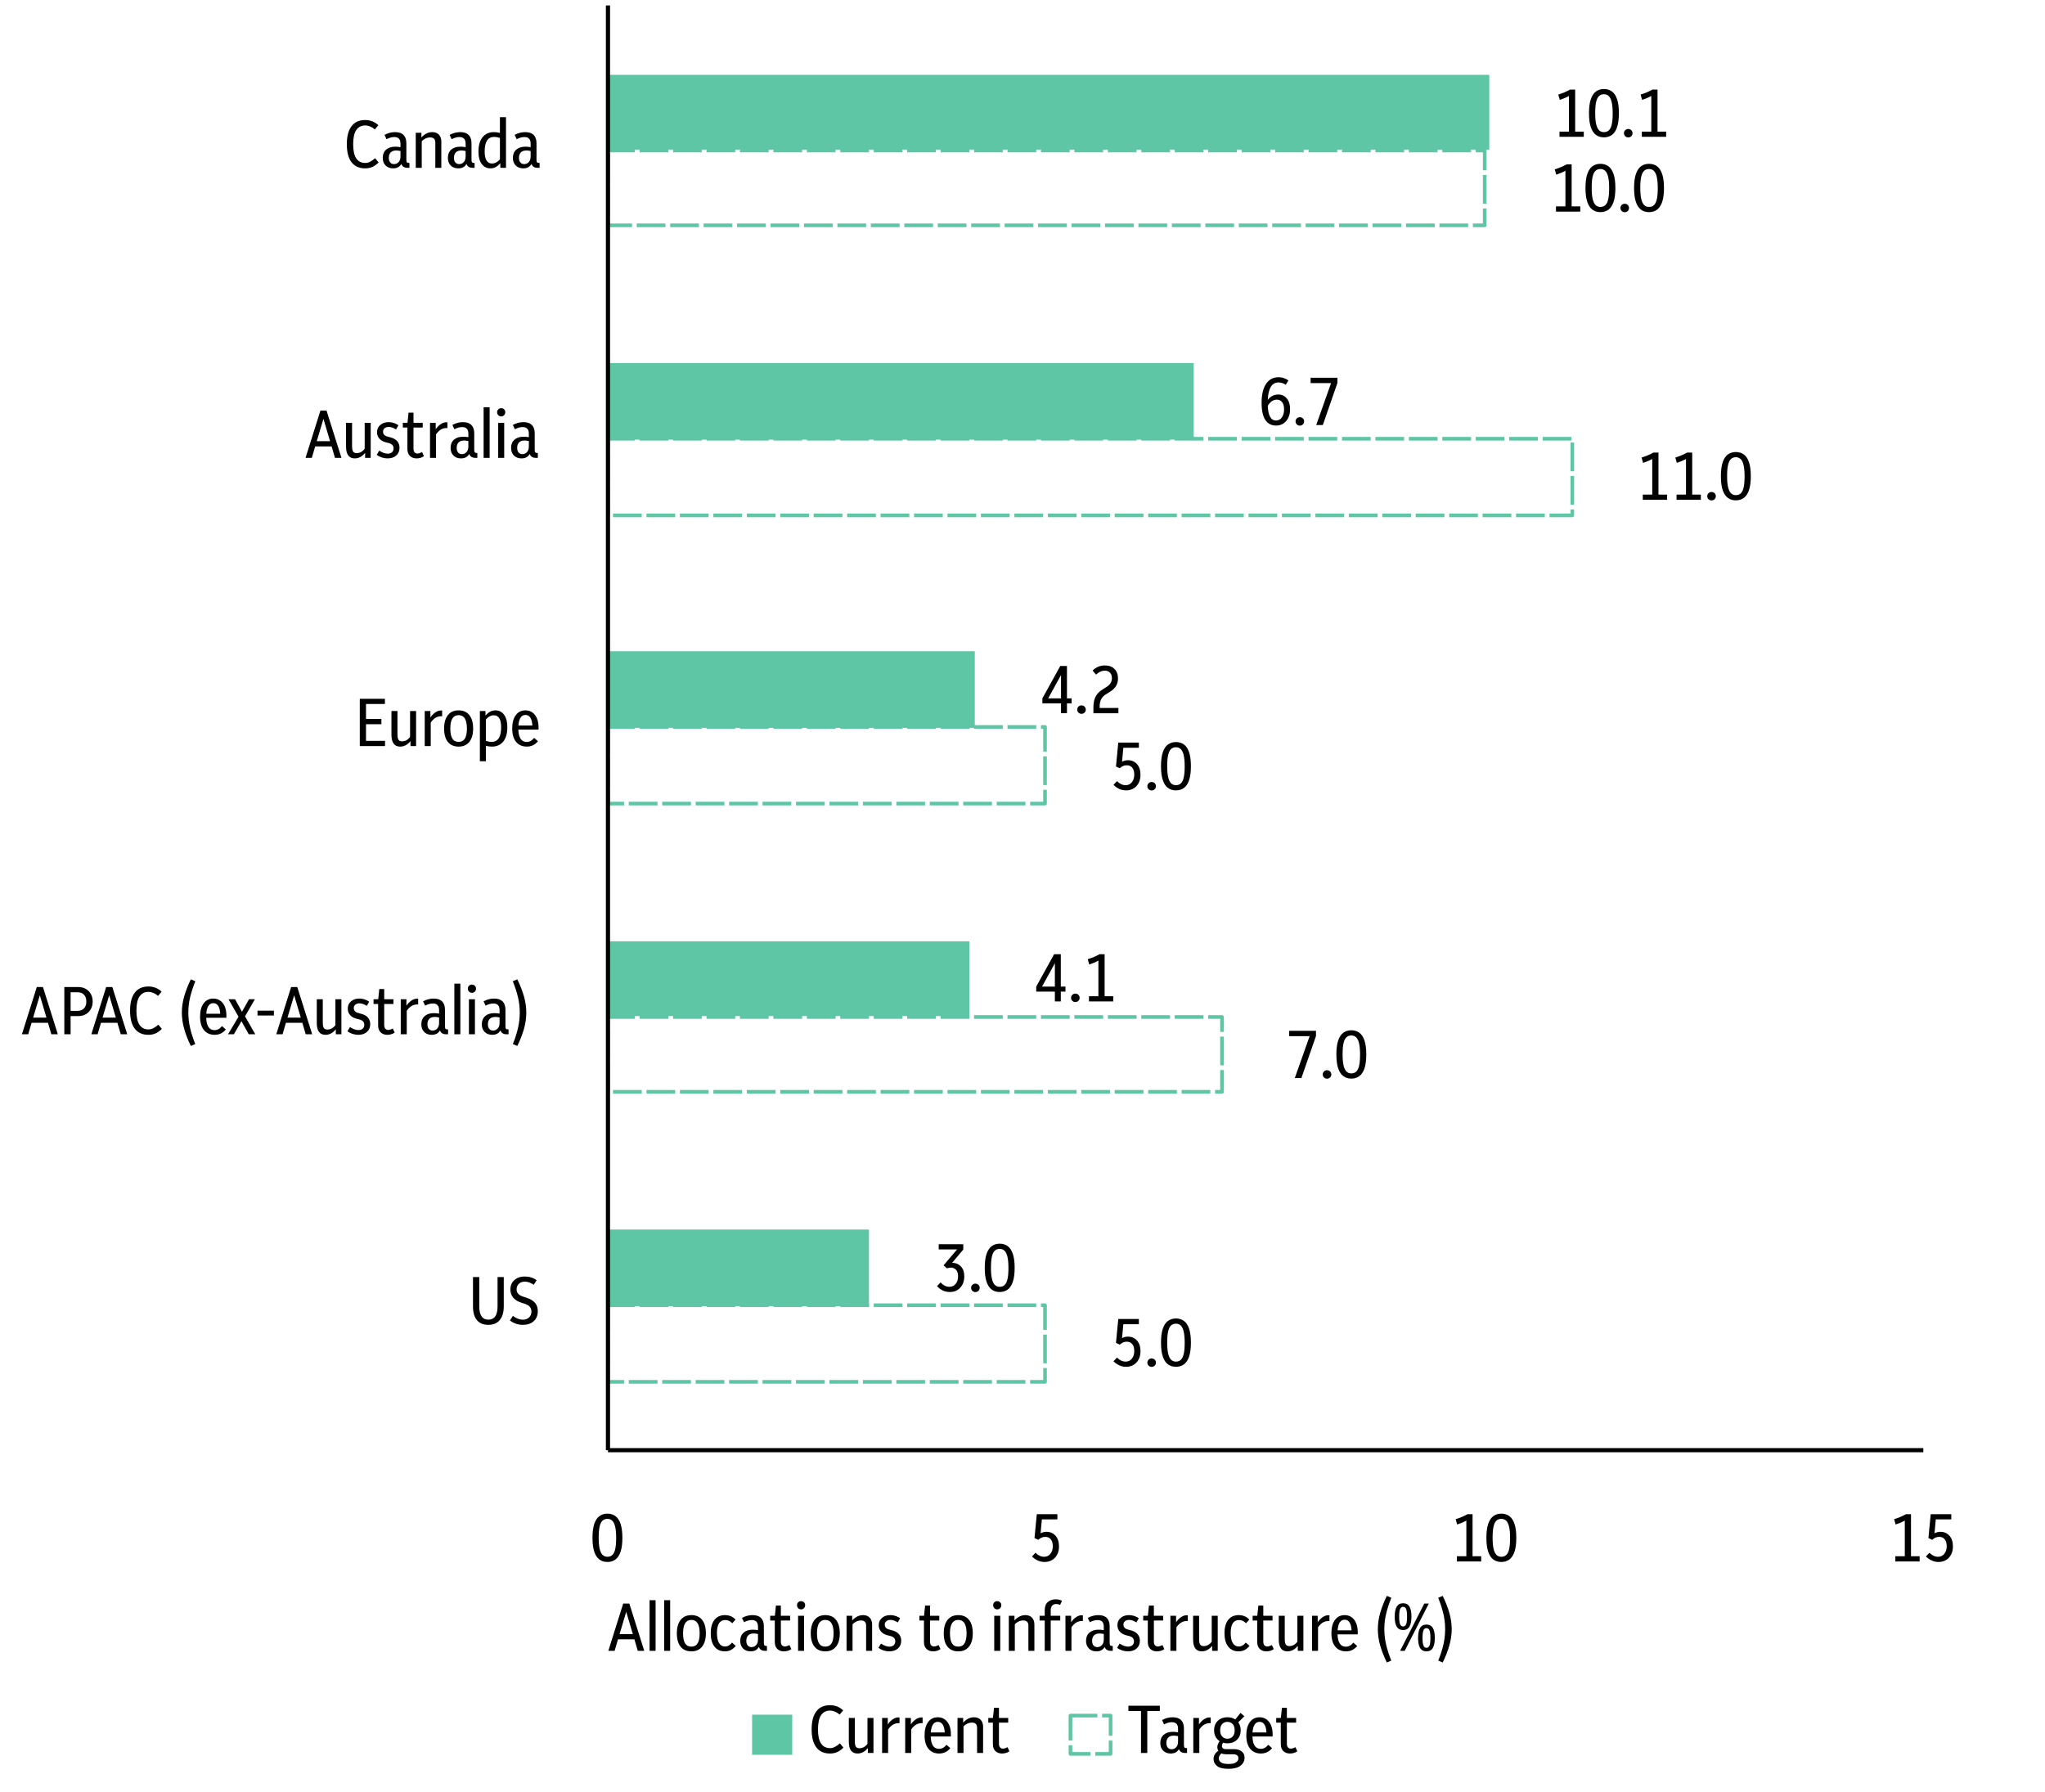 <?xml version="1.0" encoding="UTF-8"?>
<svg id="Layer_1" xmlns="http://www.w3.org/2000/svg" viewBox="0 0 1120.945 982.174">
  <defs>
    <style>
      .cls-1 {
        fill: #5ec6a5;
      }

      .cls-2 {
        isolation: isolate;
      }

      .cls-3 {
        stroke: #000;
        stroke-width: 2.292px;
      }

      .cls-3, .cls-4 {
        fill: none;
        stroke-linejoin: round;
      }

      .cls-4 {
        stroke: #5ec6a5;
        stroke-dasharray: 13.75 4.583;
        stroke-linecap: square;
        stroke-width: 2px;
      }
    </style>
  </defs>
  <rect class="cls-4" x="333.253" y="715.54" width="239.57" height="42"/>
  <rect class="cls-4" x="333.254" y="557.53" width="336.58" height="41.01"/>
  <rect class="cls-4" x="333.254" y="398.529" width="239.57" height="42.002"/>
  <rect class="cls-4" x="333.254" y="240.524" width="528.58" height="42.001"/>
  <rect class="cls-4" x="333.254" y="82.519" width="480.58" height="41.001"/>
  <path class="cls-1" d="M476.324,716.04h-143.07v-42h143.07v42ZM531.324,557.03h-198.07v-41h198.07v41ZM534.324,399.029h-201.07v-42.001h201.07v42.001ZM654.334,241.024h-321.08v-42.002h321.08v42.002ZM816.334,82.019h-483.08v-41.002h483.08v41.002Z"/>
  <path class="cls-3" d="M333.253,795h721"/>
  <path class="cls-3" d="M333.253,795V3"/>
  <g class="cls-2">
    <path d="M617.224,749.296c-1.332,0-2.59-.277-3.774-.832-1.184-.556-2.22-1.289-3.107-2.202l1.924-2.035c1.455,1.48,3.046,2.221,4.773,2.221,1.381,0,2.509-.543,3.385-1.628.876-1.086,1.313-2.467,1.313-4.145,0-1.603-.357-2.861-1.072-3.773-.716-.913-1.728-1.369-3.034-1.369-1.456,0-2.727.543-3.812,1.628l-2.108-.962,1.258-13.099h11.285v2.85h-8.511l-.702,7.622c1.011-.543,2.084-.814,3.219-.814,2.047,0,3.706.716,4.977,2.146,1.27,1.431,1.905,3.38,1.905,5.846,0,1.702-.333,3.194-.999,4.477-.666,1.283-1.591,2.282-2.775,2.997-1.184.716-2.565,1.073-4.144,1.073Z"/>
    <path d="M631.247,749.333c-.643,0-1.19-.222-1.646-.666-.457-.444-.685-.999-.685-1.665,0-.641.228-1.184.685-1.628.456-.444,1.004-.666,1.646-.666.666,0,1.227.222,1.683.666.457.444.685.987.685,1.628,0,.666-.228,1.221-.685,1.665-.456.444-1.017.666-1.683.666Z"/>
    <path d="M644.566,749.296c-1.678,0-3.126-.444-4.348-1.332-1.221-.888-2.164-2.306-2.83-4.255-.666-1.948-.999-4.501-.999-7.659s.333-5.71.999-7.659c.666-1.948,1.609-3.366,2.83-4.255,1.222-.888,2.67-1.332,4.348-1.332,1.702,0,3.164.444,4.385,1.332,1.221.889,2.164,2.307,2.83,4.255.666,1.949.999,4.502.999,7.659s-.333,5.711-.999,7.659c-.666,1.949-1.609,3.367-2.83,4.255s-2.683,1.332-4.385,1.332ZM644.566,746.447c1.085,0,1.985-.327,2.701-.98.715-.653,1.245-1.733,1.591-3.238.346-1.504.519-3.539.519-6.104,0-2.59-.186-4.649-.556-6.179s-.906-2.627-1.609-3.293-1.585-.999-2.646-.999-1.949.327-2.664.98c-.716.653-1.246,1.733-1.591,3.237-.346,1.505-.518,3.54-.518,6.104,0,2.591.185,4.65.555,6.18s.906,2.627,1.609,3.293,1.572.999,2.608.999Z"/>
  </g>
  <g class="cls-2">
    <path d="M709.727,591l8.141-22.977h-11.211v-2.924h14.688v2.85l-7.992,23.051h-3.626Z"/>
    <path d="M727.377,591.333c-.642,0-1.19-.222-1.646-.666-.457-.444-.685-.999-.685-1.665,0-.641.228-1.184.685-1.628.456-.444,1.005-.666,1.646-.666.666,0,1.227.222,1.684.666.456.444.685.987.685,1.628,0,.666-.229,1.221-.685,1.665-.457.444-1.018.666-1.684.666Z"/>
    <path d="M740.696,591.296c-1.678,0-3.126-.444-4.348-1.332-1.221-.888-2.164-2.306-2.83-4.255-.666-1.948-.999-4.501-.999-7.659s.333-5.71.999-7.659c.666-1.948,1.609-3.366,2.83-4.255,1.222-.888,2.67-1.332,4.348-1.332,1.702,0,3.164.444,4.385,1.332,1.221.889,2.164,2.307,2.83,4.255.666,1.949.999,4.502.999,7.659s-.333,5.711-.999,7.659c-.666,1.949-1.609,3.367-2.83,4.255s-2.683,1.332-4.385,1.332ZM740.696,588.447c1.085,0,1.985-.327,2.701-.98.715-.653,1.245-1.733,1.591-3.238.346-1.504.519-3.539.519-6.104,0-2.59-.186-4.649-.556-6.179s-.906-2.627-1.609-3.293-1.585-.999-2.646-.999-1.949.327-2.664.98c-.716.653-1.246,1.733-1.591,3.237-.346,1.505-.518,3.54-.518,6.104,0,2.591.185,4.65.555,6.18s.906,2.627,1.609,3.293,1.572.999,2.608.999Z"/>
  </g>
  <g class="cls-2">
    <path d="M617.224,433.296c-1.332,0-2.59-.277-3.774-.832-1.184-.556-2.22-1.289-3.107-2.202l1.924-2.035c1.455,1.48,3.046,2.221,4.773,2.221,1.381,0,2.509-.543,3.385-1.628.876-1.086,1.313-2.467,1.313-4.145,0-1.603-.357-2.861-1.072-3.773-.716-.913-1.728-1.369-3.034-1.369-1.456,0-2.727.543-3.812,1.628l-2.108-.962,1.258-13.099h11.285v2.85h-8.511l-.702,7.622c1.011-.543,2.084-.814,3.219-.814,2.047,0,3.706.716,4.977,2.146,1.27,1.431,1.905,3.38,1.905,5.846,0,1.702-.333,3.194-.999,4.477-.666,1.283-1.591,2.282-2.775,2.997-1.184.716-2.565,1.073-4.144,1.073Z"/>
    <path d="M631.247,433.333c-.643,0-1.19-.222-1.646-.666-.457-.444-.685-.999-.685-1.665,0-.641.228-1.184.685-1.628.456-.444,1.004-.666,1.646-.666.666,0,1.227.222,1.683.666.457.444.685.987.685,1.628,0,.666-.228,1.221-.685,1.665-.456.444-1.017.666-1.683.666Z"/>
    <path d="M644.566,433.296c-1.678,0-3.126-.444-4.348-1.332-1.221-.888-2.164-2.306-2.83-4.255-.666-1.948-.999-4.501-.999-7.659s.333-5.71.999-7.659c.666-1.948,1.609-3.366,2.83-4.255,1.222-.888,2.67-1.332,4.348-1.332,1.702,0,3.164.444,4.385,1.332,1.221.889,2.164,2.307,2.83,4.255.666,1.949.999,4.502.999,7.659s-.333,5.711-.999,7.659c-.666,1.949-1.609,3.367-2.83,4.255s-2.683,1.332-4.385,1.332ZM644.566,430.447c1.085,0,1.985-.327,2.701-.98.715-.653,1.245-1.733,1.591-3.238.346-1.504.519-3.539.519-6.104,0-2.59-.186-4.649-.556-6.179s-.906-2.627-1.609-3.293-1.585-.999-2.646-.999-1.949.327-2.664.98c-.716.653-1.246,1.733-1.591,3.237-.346,1.505-.518,3.54-.518,6.104,0,2.591.185,4.65.555,6.18s.906,2.627,1.609,3.293,1.572.999,2.608.999Z"/>
  </g>
  <g class="cls-2">
    <path d="M900.481,274v-2.849h5.18v-19.536c-.813.443-1.622.832-2.423,1.165-.802.333-1.672.66-2.608.98l-.814-2.923c1.208-.37,2.35-.782,3.423-1.239,1.072-.456,2.09-.956,3.052-1.499h2.775v23.052h4.736v2.849h-13.32Z"/>
    <path d="M918.981,274v-2.849h5.18v-19.536c-.813.443-1.622.832-2.423,1.165-.802.333-1.672.66-2.608.98l-.814-2.923c1.208-.37,2.35-.782,3.423-1.239,1.072-.456,2.09-.956,3.052-1.499h2.775v23.052h4.735v2.849h-13.319Z"/>
    <path d="M938.147,274.333c-.642,0-1.19-.222-1.646-.666-.457-.444-.685-.999-.685-1.665,0-.641.228-1.184.685-1.628.456-.444,1.005-.666,1.646-.666.666,0,1.227.222,1.684.666.456.444.685.987.685,1.628,0,.666-.229,1.221-.685,1.665-.457.444-1.018.666-1.684.666Z"/>
    <path d="M951.467,274.296c-1.678,0-3.126-.444-4.348-1.332-1.221-.888-2.164-2.306-2.83-4.255-.666-1.948-.999-4.501-.999-7.659s.333-5.71.999-7.659c.666-1.948,1.609-3.366,2.83-4.255,1.222-.888,2.67-1.332,4.348-1.332,1.702,0,3.164.444,4.385,1.332,1.221.889,2.164,2.307,2.83,4.255.666,1.949.999,4.502.999,7.659s-.333,5.711-.999,7.659c-.666,1.949-1.609,3.367-2.83,4.255s-2.683,1.332-4.385,1.332ZM951.467,271.447c1.085,0,1.985-.327,2.701-.98.715-.653,1.245-1.733,1.591-3.238.346-1.504.519-3.539.519-6.104,0-2.59-.186-4.649-.556-6.179s-.906-2.627-1.609-3.293-1.585-.999-2.646-.999-1.949.327-2.664.98c-.716.653-1.246,1.733-1.591,3.237-.346,1.505-.518,3.54-.518,6.104,0,2.591.185,4.65.555,6.18s.906,2.627,1.609,3.293,1.572.999,2.608.999Z"/>
  </g>
  <g class="cls-2">
    <path d="M852.892,116v-2.849h5.18v-19.536c-.813.443-1.622.832-2.423,1.165-.802.333-1.672.66-2.608.98l-.814-2.923c1.208-.37,2.35-.782,3.423-1.239,1.072-.456,2.09-.956,3.052-1.499h2.775v23.052h4.736v2.849h-13.32Z"/>
    <path d="M877.237,116.296c-1.678,0-3.126-.444-4.347-1.332-1.222-.888-2.165-2.306-2.831-4.255-.666-1.948-.999-4.501-.999-7.659s.333-5.71.999-7.659c.666-1.948,1.609-3.366,2.831-4.255,1.221-.888,2.669-1.332,4.347-1.332,1.702,0,3.164.444,4.385,1.332,1.221.889,2.164,2.307,2.83,4.255.666,1.949.999,4.502.999,7.659s-.333,5.711-.999,7.659c-.666,1.949-1.609,3.367-2.83,4.255s-2.683,1.332-4.385,1.332ZM877.237,113.447c1.086,0,1.985-.327,2.701-.98.715-.653,1.245-1.733,1.591-3.238.346-1.504.519-3.539.519-6.104,0-2.59-.186-4.649-.556-6.179s-.906-2.627-1.609-3.293-1.585-.999-2.646-.999-1.948.327-2.664.98c-.715.653-1.245,1.733-1.591,3.237-.346,1.505-.518,3.54-.518,6.104,0,2.591.185,4.65.555,6.18s.906,2.627,1.609,3.293,1.572.999,2.608.999Z"/>
    <path d="M890.558,116.333c-.642,0-1.19-.222-1.646-.666-.457-.444-.685-.999-.685-1.665,0-.641.228-1.184.685-1.628.456-.444,1.005-.666,1.646-.666.666,0,1.227.222,1.684.666.456.444.685.987.685,1.628,0,.666-.229,1.221-.685,1.665-.457.444-1.018.666-1.684.666Z"/>
    <path d="M903.877,116.296c-1.678,0-3.126-.444-4.348-1.332-1.221-.888-2.164-2.306-2.83-4.255-.666-1.948-.999-4.501-.999-7.659s.333-5.71.999-7.659c.666-1.948,1.609-3.366,2.83-4.255,1.222-.888,2.67-1.332,4.348-1.332,1.702,0,3.164.444,4.385,1.332,1.221.889,2.164,2.307,2.83,4.255.666,1.949.999,4.502.999,7.659s-.333,5.711-.999,7.659c-.666,1.949-1.609,3.367-2.83,4.255s-2.683,1.332-4.385,1.332ZM903.877,113.447c1.085,0,1.985-.327,2.701-.98.715-.653,1.245-1.733,1.591-3.238.346-1.504.519-3.539.519-6.104,0-2.59-.186-4.649-.556-6.179s-.906-2.627-1.609-3.293-1.585-.999-2.646-.999-1.949.327-2.664.98c-.716.653-1.246,1.733-1.591,3.237-.346,1.505-.518,3.54-.518,6.104,0,2.591.185,4.65.555,6.18s.906,2.627,1.609,3.293,1.572.999,2.608.999Z"/>
  </g>
  <g class="cls-2">
    <path d="M520.725,708.296c-2.837,0-5.205-1.073-7.104-3.219l1.924-2.035c1.504,1.604,3.132,2.405,4.884,2.405,1.431,0,2.577-.543,3.441-1.628.862-1.086,1.295-2.442,1.295-4.07,0-1.604-.383-2.812-1.147-3.626-.765-.814-1.727-1.221-2.886-1.221-.321,0-.647.037-.98.11-.333.074-.697.173-1.092.296l-1.85-1.628,7.399-8.731h-10.063v-2.85h13.468v2.924l-6.104,7.252c1.998.05,3.607.728,4.828,2.034,1.221,1.309,1.831,3.108,1.831,5.402,0,1.653-.327,3.127-.98,4.422s-1.566,2.312-2.737,3.052c-1.172.74-2.548,1.11-4.126,1.11Z"/>
    <path d="M534.637,708.333c-.642,0-1.19-.222-1.646-.666-.457-.444-.685-.999-.685-1.665,0-.641.228-1.184.685-1.628.456-.444,1.005-.666,1.646-.666.666,0,1.227.222,1.684.666.456.444.685.987.685,1.628,0,.666-.229,1.221-.685,1.665-.457.444-1.018.666-1.684.666Z"/>
    <path d="M547.956,708.296c-1.678,0-3.126-.444-4.348-1.332-1.221-.888-2.164-2.306-2.83-4.255-.666-1.948-.999-4.501-.999-7.659s.333-5.71.999-7.659c.666-1.948,1.609-3.366,2.83-4.255,1.222-.888,2.67-1.332,4.348-1.332,1.702,0,3.164.444,4.385,1.332,1.221.889,2.164,2.307,2.83,4.255.666,1.949.999,4.502.999,7.659s-.333,5.711-.999,7.659c-.666,1.949-1.609,3.367-2.83,4.255s-2.683,1.332-4.385,1.332ZM547.956,705.447c1.085,0,1.985-.327,2.701-.98.715-.653,1.245-1.733,1.591-3.238.346-1.504.519-3.539.519-6.104,0-2.59-.186-4.649-.556-6.179s-.906-2.627-1.609-3.293-1.585-.999-2.646-.999-1.949.327-2.664.98c-.716.653-1.246,1.733-1.591,3.237-.346,1.505-.518,3.54-.518,6.104,0,2.591.185,4.65.555,6.18s.906,2.627,1.609,3.293,1.572.999,2.608.999Z"/>
  </g>
  <g class="cls-2">
    <path d="M578.215,549v-5.402h-10.212v-2.737l9.806-17.761h3.663v17.761h2.553v2.737h-2.553v5.402h-3.257ZM571.186,540.86h7.029v-12.803l-7.029,12.803Z"/>
    <path d="M589.427,549.333c-.643,0-1.19-.222-1.646-.666-.457-.444-.685-.999-.685-1.665,0-.641.228-1.184.685-1.628.456-.444,1.004-.666,1.646-.666.666,0,1.227.222,1.683.666.457.444.685.987.685,1.628,0,.666-.228,1.221-.685,1.665-.456.444-1.017.666-1.683.666Z"/>
    <path d="M596.9,549v-2.849h5.18v-19.536c-.813.443-1.622.832-2.424,1.165s-1.671.66-2.608.98l-.813-2.923c1.208-.37,2.35-.782,3.422-1.239,1.073-.456,2.091-.956,3.053-1.499h2.775v23.052h4.735v2.849h-13.319Z"/>
  </g>
  <g class="cls-2">
    <path d="M581.585,391v-5.402h-10.212v-2.737l9.806-17.761h3.663v17.761h2.553v2.737h-2.553v5.402h-3.257ZM574.556,382.86h7.029v-12.803l-7.029,12.803Z"/>
    <path d="M592.797,391.333c-.643,0-1.19-.222-1.646-.666-.457-.444-.685-.999-.685-1.665,0-.641.228-1.184.685-1.628.456-.444,1.004-.666,1.646-.666.666,0,1.227.222,1.683.666.457.444.685.987.685,1.628,0,.666-.228,1.221-.685,1.665-.456.444-1.017.666-1.683.666Z"/>
    <path d="M599.345,391v-3.293c0-2.195.364-4.063,1.093-5.605.727-1.541,1.941-2.854,3.644-3.94l2.59-1.665c1.036-.69,1.764-1.425,2.184-2.201.419-.777.629-1.622.629-2.535,0-1.258-.352-2.257-1.055-2.997-.703-.739-1.671-1.109-2.904-1.109-1.604,0-3.194.728-4.772,2.183l-1.851-2.257c1.011-.962,2.065-1.665,3.163-2.109,1.098-.443,2.288-.666,3.571-.666,2.22,0,3.971.642,5.254,1.924,1.282,1.283,1.924,3.022,1.924,5.218,0,1.505-.327,2.83-.98,3.978-.654,1.146-1.733,2.214-3.237,3.2l-2.812,1.776c-2.022,1.332-3.034,3.49-3.034,6.475v.74h10.286v2.886h-13.69Z"/>
  </g>
  <g class="cls-2">
    <path d="M699.49,233.296c-2.541,0-4.502-1.011-5.883-3.034-1.382-2.022-2.072-5.191-2.072-9.509,0-4.439.813-7.875,2.442-10.305,1.628-2.429,3.909-3.645,6.845-3.645,2.022,0,3.823.593,5.401,1.776l-1.442,2.368c-1.283-.863-2.603-1.295-3.959-1.295-3.651,0-5.624,3.194-5.92,9.583,1.504-1.974,3.428-2.96,5.771-2.96,1.899,0,3.453.716,4.662,2.146,1.208,1.431,1.813,3.392,1.813,5.883,0,1.801-.327,3.374-.98,4.718-.654,1.345-1.555,2.393-2.701,3.146-1.147.752-2.474,1.128-3.978,1.128ZM699.86,219.088c-1.949,0-3.602,1.135-4.958,3.404.222,5.353,1.726,8.029,4.514,8.029,1.381,0,2.467-.574,3.256-1.721.789-1.147,1.185-2.608,1.185-4.385,0-1.751-.37-3.077-1.11-3.978s-1.702-1.351-2.886-1.351Z"/>
    <path d="M712.477,233.333c-.643,0-1.19-.222-1.646-.666-.457-.444-.685-.999-.685-1.665,0-.641.228-1.184.685-1.628.456-.444,1.004-.666,1.646-.666.666,0,1.227.222,1.683.666.457.444.685.987.685,1.628,0,.666-.228,1.221-.685,1.665-.456.444-1.017.666-1.683.666Z"/>
    <path d="M721.468,233l8.141-22.977h-11.212v-2.924h14.689v2.85l-7.992,23.051h-3.626Z"/>
  </g>
  <g class="cls-2">
    <path d="M854.821,75v-2.849h5.18v-19.536c-.813.443-1.622.832-2.423,1.165-.802.333-1.672.66-2.608.98l-.814-2.923c1.208-.37,2.35-.782,3.423-1.239,1.072-.456,2.09-.956,3.052-1.499h2.775v23.052h4.736v2.849h-13.32Z"/>
    <path d="M879.167,75.296c-1.678,0-3.126-.444-4.347-1.332-1.222-.888-2.165-2.306-2.831-4.255-.666-1.948-.999-4.501-.999-7.659s.333-5.71.999-7.659c.666-1.948,1.609-3.366,2.831-4.255,1.221-.888,2.669-1.332,4.347-1.332,1.702,0,3.164.444,4.385,1.332,1.221.889,2.164,2.307,2.83,4.255.666,1.949.999,4.502.999,7.659s-.333,5.711-.999,7.659c-.666,1.949-1.609,3.367-2.83,4.255s-2.683,1.332-4.385,1.332ZM879.167,72.447c1.086,0,1.985-.327,2.701-.98.715-.653,1.245-1.733,1.591-3.238.346-1.504.519-3.539.519-6.104,0-2.59-.186-4.649-.556-6.179s-.906-2.627-1.609-3.293-1.585-.999-2.646-.999-1.948.327-2.664.98c-.715.653-1.245,1.733-1.591,3.237-.346,1.505-.518,3.54-.518,6.104,0,2.591.185,4.65.555,6.18s.906,2.627,1.609,3.293,1.572.999,2.608.999Z"/>
    <path d="M892.487,75.333c-.642,0-1.19-.222-1.646-.666-.457-.444-.685-.999-.685-1.665,0-.641.228-1.184.685-1.628.456-.444,1.005-.666,1.646-.666.666,0,1.227.222,1.684.666.456.444.685.987.685,1.628,0,.666-.229,1.221-.685,1.665-.457.444-1.018.666-1.684.666Z"/>
    <path d="M899.961,75v-2.849h5.18v-19.536c-.813.443-1.622.832-2.424,1.165s-1.671.66-2.608.98l-.813-2.923c1.208-.37,2.35-.782,3.422-1.239,1.073-.456,2.091-.956,3.053-1.499h2.775v23.052h4.735v2.849h-13.319Z"/>
  </g>
  <g class="cls-2">
    <path d="M332.936,856.296c-1.678,0-3.127-.444-4.348-1.332s-2.164-2.306-2.83-4.255c-.666-1.948-.999-4.501-.999-7.659s.333-5.71.999-7.659c.666-1.948,1.609-3.366,2.83-4.255,1.221-.888,2.67-1.332,4.348-1.332,1.702,0,3.163.444,4.385,1.332,1.221.889,2.164,2.307,2.83,4.255.666,1.949.999,4.502.999,7.659s-.333,5.711-.999,7.659c-.666,1.949-1.609,3.367-2.83,4.255-1.222.888-2.683,1.332-4.385,1.332ZM332.936,853.447c1.085,0,1.985-.327,2.701-.98.715-.653,1.245-1.733,1.591-3.238.345-1.504.518-3.539.518-6.104,0-2.59-.185-4.649-.555-6.179s-.906-2.627-1.609-3.293-1.585-.999-2.646-.999-1.949.327-2.664.98c-.716.653-1.246,1.733-1.591,3.237-.346,1.505-.519,3.54-.519,6.104,0,2.591.186,4.65.556,6.18s.906,2.627,1.609,3.293,1.572.999,2.608.999Z"/>
  </g>
  <g class="cls-2">
    <path d="M572.563,856.296c-1.332,0-2.59-.277-3.774-.832-1.184-.556-2.22-1.289-3.107-2.202l1.924-2.035c1.455,1.48,3.046,2.221,4.773,2.221,1.381,0,2.509-.543,3.385-1.628.876-1.086,1.313-2.467,1.313-4.145,0-1.603-.357-2.861-1.072-3.773-.716-.913-1.728-1.369-3.034-1.369-1.456,0-2.727.543-3.812,1.628l-2.108-.962,1.258-13.099h11.285v2.85h-8.511l-.702,7.622c1.011-.543,2.084-.814,3.219-.814,2.047,0,3.706.716,4.977,2.146,1.27,1.431,1.905,3.38,1.905,5.846,0,1.702-.333,3.194-.999,4.477-.666,1.283-1.591,2.282-2.775,2.997-1.184.716-2.565,1.073-4.144,1.073Z"/>
  </g>
  <g class="cls-2">
    <path d="M798.581,856v-2.849h5.18v-19.536c-.813.443-1.622.832-2.423,1.165-.802.333-1.672.66-2.608.98l-.814-2.923c1.208-.37,2.35-.782,3.423-1.239,1.072-.456,2.09-.956,3.052-1.499h2.775v23.052h4.736v2.849h-13.32Z"/>
    <path d="M822.927,856.296c-1.678,0-3.126-.444-4.347-1.332-1.222-.888-2.165-2.306-2.831-4.255-.666-1.948-.999-4.501-.999-7.659s.333-5.71.999-7.659c.666-1.948,1.609-3.366,2.831-4.255,1.221-.888,2.669-1.332,4.347-1.332,1.702,0,3.164.444,4.385,1.332,1.221.889,2.164,2.307,2.83,4.255.666,1.949.999,4.502.999,7.659s-.333,5.711-.999,7.659c-.666,1.949-1.609,3.367-2.83,4.255s-2.683,1.332-4.385,1.332ZM822.927,853.447c1.086,0,1.985-.327,2.701-.98.715-.653,1.245-1.733,1.591-3.238.346-1.504.519-3.539.519-6.104,0-2.59-.186-4.649-.556-6.179s-.906-2.627-1.609-3.293-1.585-.999-2.646-.999-1.948.327-2.664.98c-.715.653-1.245,1.733-1.591,3.237-.346,1.505-.518,3.54-.518,6.104,0,2.591.185,4.65.555,6.18s.906,2.627,1.609,3.293,1.572.999,2.608.999Z"/>
  </g>
  <g class="cls-2">
    <path d="M1038.912,856v-2.849h5.18v-19.536c-.813.443-1.622.832-2.423,1.165-.803.333-1.672.66-2.609.98l-.813-2.923c1.208-.37,2.349-.782,3.423-1.239,1.072-.456,2.09-.956,3.052-1.499h2.775v23.052h4.735v2.849h-13.319Z"/>
    <path d="M1062.555,856.296c-1.331,0-2.59-.277-3.774-.832-1.184-.556-2.219-1.289-3.107-2.202l1.924-2.035c1.455,1.48,3.047,2.221,4.773,2.221,1.381,0,2.51-.543,3.386-1.628.875-1.086,1.313-2.467,1.313-4.145,0-1.603-.358-2.861-1.073-3.773-.716-.913-1.728-1.369-3.034-1.369-1.455,0-2.727.543-3.811,1.628l-2.109-.962,1.258-13.099h11.285v2.85h-8.51l-.703,7.622c1.012-.543,2.084-.814,3.219-.814,2.048,0,3.706.716,4.977,2.146s1.905,3.38,1.905,5.846c0,1.702-.333,3.194-.999,4.477-.666,1.283-1.591,2.282-2.774,2.997-1.185.716-2.565,1.073-4.145,1.073Z"/>
  </g>
  <g class="cls-2">
    <path d="M267.663,726.296c-2.738,0-4.823-.863-6.253-2.59-1.432-1.727-2.146-4.23-2.146-7.511v-16.096h3.441v16.059c0,4.859,1.665,7.289,4.994,7.289,3.354,0,5.032-2.43,5.032-7.289v-16.059h3.404v16.021c0,3.281-.734,5.797-2.201,7.548-1.468,1.752-3.559,2.627-6.271,2.627Z"/>
    <path d="M286.606,726.296c-2.64,0-5.008-.801-7.104-2.405l1.628-2.516c1.85,1.406,3.663,2.109,5.438,2.109,1.406,0,2.547-.413,3.424-1.24.875-.826,1.312-1.905,1.312-3.237,0-1.061-.32-1.948-.961-2.664-.643-.715-1.654-1.282-3.035-1.702l-1.702-.555c-1.825-.567-3.256-1.474-4.292-2.72-1.036-1.245-1.554-2.731-1.554-4.458,0-1.431.326-2.677.98-3.737.653-1.061,1.572-1.887,2.757-2.479,1.184-.593,2.564-.889,4.145-.889,2.49,0,4.662.679,6.512,2.035l-1.592,2.479c-1.652-1.135-3.281-1.702-4.884-1.702-1.357,0-2.448.395-3.274,1.184-.827.79-1.239,1.801-1.239,3.034,0,.987.296,1.808.888,2.461s1.529,1.178,2.812,1.572l1.665.555c2.121.666,3.693,1.598,4.719,2.794,1.023,1.196,1.535,2.719,1.535,4.569,0,2.318-.74,4.15-2.221,5.494-1.48,1.345-3.465,2.017-5.957,2.017Z"/>
  </g>
  <g class="cls-2">
    <path d="M12.024,567l8.141-25.9h3.366l8.178,25.9h-3.553l-1.85-6.29h-8.991l-1.85,6.29h-3.441ZM18.167,557.861h7.289l-3.627-12.247-3.662,12.247Z"/>
    <path d="M35.26,567v-25.9h7.586c1.553,0,2.928.333,4.125.999,1.195.666,2.133,1.598,2.812,2.794.678,1.196,1.018,2.584,1.018,4.162s-.34,2.973-1.018,4.182c-.68,1.209-1.623,2.146-2.83,2.812-1.209.666-2.604.999-4.182.999h-4.07v9.953h-3.441ZM42.475,543.986h-3.773v10.175h3.773c1.555,0,2.75-.456,3.59-1.369.838-.912,1.258-2.158,1.258-3.737s-.42-2.817-1.258-3.718c-.84-.9-2.035-1.351-3.59-1.351Z"/>
    <path d="M50.06,567l8.141-25.9h3.367l8.177,25.9h-3.552l-1.851-6.29h-8.991l-1.85,6.29h-3.441ZM56.202,557.861h7.289l-3.626-12.247-3.663,12.247Z"/>
    <path d="M81.325,567.296c-3.256,0-5.741-1.122-7.455-3.367-1.715-2.244-2.572-5.524-2.572-9.842,0-4.366.863-7.671,2.591-9.916,1.726-2.244,4.205-3.367,7.437-3.367,1.48,0,2.836.254,4.07.759,1.232.506,2.294,1.202,3.182,2.091l-1.924,2.294c-.765-.666-1.616-1.196-2.553-1.591-.938-.395-1.851-.593-2.738-.593-2.097,0-3.719.827-4.865,2.479-1.147,1.652-1.721,4.255-1.721,7.807,0,3.528.567,6.124,1.702,7.789,1.134,1.665,2.762,2.497,4.884,2.497.962,0,1.887-.24,2.775-.722.888-.48,1.775-1.104,2.663-1.868l1.925,2.294c-1.086,1.11-2.221,1.931-3.404,2.461-1.184.529-2.516.795-3.996.795Z"/>
    <path d="M104.598,573.401c-1.554-3.183-2.763-6.284-3.626-9.306-.864-3.021-1.295-6.013-1.295-8.973s.431-5.938,1.295-8.936c.863-2.997,2.072-6.099,3.626-9.306l2.479,1.036c-1.282,3.207-2.244,6.173-2.886,8.898s-.962,5.482-.962,8.27.314,5.562.943,8.325,1.585,5.747,2.868,8.954l-2.442,1.036Z"/>
    <path d="M117.695,567.296c-2.517,0-4.483-.863-5.901-2.59-1.419-1.727-2.128-4.181-2.128-7.363,0-3.083.647-5.507,1.942-7.271,1.295-1.763,3.064-2.646,5.31-2.646,1.48,0,2.757.389,3.829,1.166,1.073.776,1.899,1.856,2.479,3.237.579,1.382.869,2.997.869,4.847v1.295h-11.062c.147,4.515,1.665,6.771,4.551,6.771,1.554,0,2.923-.74,4.107-2.22l2.108,1.85c-1.628,1.949-3.663,2.923-6.104,2.923ZM116.918,549.943c-2.27,0-3.552,1.937-3.848,5.809h7.658c-.246-3.872-1.517-5.809-3.811-5.809Z"/>
    <path d="M124.984,567l5.771-9.62-5.513-9.583h3.589l3.812,6.882,3.848-6.882h3.219l-5.401,9.361,5.624,9.842h-3.59l-3.996-7.178-4.144,7.178h-3.219Z"/>
    <path d="M141.152,556.714v-2.664h8.991v2.664h-8.991Z"/>
    <path d="M151.438,567l8.141-25.9h3.367l8.177,25.9h-3.552l-1.851-6.29h-8.991l-1.85,6.29h-3.441ZM157.581,557.861h7.289l-3.626-12.247-3.663,12.247Z"/>
    <path d="M178.411,567.296c-3.182,0-4.772-2.17-4.772-6.512v-12.987h3.293v12.691c0,1.479.19,2.504.573,3.07.382.568,1.029.852,1.942.852,1.727,0,3.194-.802,4.403-2.405v-14.208h3.293v19.203h-3.071v-2.738c-1.604,2.023-3.491,3.034-5.661,3.034Z"/>
    <path d="M196.431,567.296c-1.086,0-2.146-.166-3.182-.499-1.036-.333-1.975-.808-2.812-1.425l1.406-2.331c.789.518,1.572.925,2.35,1.221.776.296,1.522.444,2.238.444,1.011,0,1.807-.259,2.387-.777.579-.518.869-1.221.869-2.108,0-1.455-.826-2.417-2.479-2.887l-1.998-.518c-1.432-.395-2.554-1.066-3.367-2.017-.814-.949-1.221-2.103-1.221-3.459,0-1.652.598-2.984,1.794-3.996s2.72-1.518,4.569-1.518c.938,0,1.856.143,2.757.426.9.284,1.77.709,2.608,1.276l-1.295,2.294c-.74-.444-1.438-.782-2.091-1.018-.653-.234-1.301-.352-1.942-.352-.888,0-1.628.229-2.22.685-.592.457-.888,1.092-.888,1.905,0,.617.185,1.16.555,1.629s.974.813,1.812,1.035l1.998.556c1.505.42,2.658,1.109,3.46,2.071.801.963,1.202,2.135,1.202,3.516,0,1.775-.592,3.194-1.775,4.255-1.185,1.061-2.764,1.591-4.736,1.591Z"/>
    <path d="M212.304,567.296c-1.505,0-2.72-.444-3.645-1.332s-1.388-2.158-1.388-3.811v-11.767h-2.516v-2.59h2.553l.592-5.587h2.701v5.587h5.069v2.59h-5.069v11.471c0,1.012.216,1.727.647,2.146.432.42.931.629,1.499.629.715,0,1.565-.271,2.553-.813l1.036,2.257c-.592.42-1.239.728-1.942.925s-1.4.296-2.091.296Z"/>
    <path d="M219.667,567v-19.203h3.107v3.552c.765-1.159,1.665-2.09,2.701-2.793s2.048-1.055,3.034-1.055h.37c.123,0,.234.024.333.074v3.107c-.099-.023-.186-.036-.259-.036h-.186c-1.109,0-2.14.265-3.089.795-.95.531-1.856,1.425-2.72,2.683v12.876h-3.293Z"/>
    <path d="M236.649,567.296c-1.727,0-3.107-.523-4.144-1.572-1.036-1.048-1.554-2.448-1.554-4.199,0-1.899.61-3.392,1.831-4.478,1.221-1.085,2.892-1.628,5.014-1.628.444,0,.912.019,1.406.056.493.037.986.105,1.479.203v-1.924c0-2.417-1.135-3.626-3.404-3.626-1.331,0-2.75.395-4.255,1.184l-1.109-2.367c1.874-1.012,3.811-1.518,5.809-1.518,2.047,0,3.589.524,4.625,1.572,1.036,1.049,1.554,2.56,1.554,4.533v8.991c0,.739.099,1.227.297,1.461.196.234.579.352,1.146.352h.259v2.664h-1.072c-1.776,0-2.899-.715-3.367-2.146-.889,1.629-2.394,2.442-4.515,2.442ZM234.282,561.524c0,1.085.252,1.93.758,2.534s1.215.906,2.128.906c.962,0,1.788-.363,2.479-1.092.69-.727,1.036-1.781,1.036-3.163v-2.923c-.888-.197-1.665-.296-2.331-.296-1.332,0-2.344.352-3.034,1.055-.69.702-1.035,1.696-1.035,2.979Z"/>
    <path d="M249.044,567v-27.75h3.293v27.75h-3.293Z"/>
    <path d="M258.664,544.282c-.617,0-1.142-.223-1.572-.666-.433-.444-.647-.986-.647-1.628s.215-1.172.647-1.591c.431-.42.955-.63,1.572-.63.641,0,1.178.21,1.609.63.432.419.647.949.647,1.591s-.216,1.184-.647,1.628c-.432.443-.969.666-1.609.666ZM257.036,567v-19.203h3.293v19.203h-3.293Z"/>
    <path d="M269.8,567.296c-1.727,0-3.107-.523-4.144-1.572-1.036-1.048-1.554-2.448-1.554-4.199,0-1.899.61-3.392,1.831-4.478,1.221-1.085,2.892-1.628,5.014-1.628.444,0,.912.019,1.406.056.493.037.986.105,1.479.203v-1.924c0-2.417-1.135-3.626-3.404-3.626-1.331,0-2.75.395-4.255,1.184l-1.109-2.367c1.874-1.012,3.811-1.518,5.809-1.518,2.047,0,3.589.524,4.625,1.572,1.036,1.049,1.554,2.56,1.554,4.533v8.991c0,.739.099,1.227.297,1.461.196.234.579.352,1.146.352h.259v2.664h-1.072c-1.776,0-2.899-.715-3.367-2.146-.889,1.629-2.394,2.442-4.515,2.442ZM267.433,561.524c0,1.085.252,1.93.758,2.534s1.215.906,2.128.906c.962,0,1.788-.363,2.479-1.092.69-.727,1.036-1.781,1.036-3.163v-2.923c-.888-.197-1.665-.296-2.331-.296-1.332,0-2.344.352-3.034,1.055-.69.702-1.035,1.696-1.035,2.979Z"/>
    <path d="M283.564,573.401l-2.442-1.036c1.282-3.183,2.232-6.154,2.849-8.917.617-2.763.926-5.55.926-8.362,0-2.787-.314-5.544-.943-8.27-.63-2.726-1.586-5.691-2.868-8.898l2.479-1.036c1.554,3.207,2.762,6.309,3.626,9.306.863,2.997,1.295,5.976,1.295,8.936s-.432,5.951-1.295,8.973c-.864,3.021-2.072,6.123-3.626,9.306Z"/>
  </g>
  <g class="cls-2">
    <path d="M197.218,409v-25.9h13.764v2.85h-10.36v8.214h8.437v2.849h-8.437v9.14h10.435v2.849h-13.838Z"/>
    <path d="M219.343,409.296c-3.182,0-4.772-2.17-4.772-6.512v-12.987h3.293v12.691c0,1.479.19,2.504.573,3.07.382.568,1.029.852,1.942.852,1.727,0,3.194-.802,4.403-2.405v-14.208h3.293v19.203h-3.07v-2.738c-1.604,2.023-3.491,3.034-5.662,3.034Z"/>
    <path d="M232.811,409v-19.203h3.107v3.552c.765-1.159,1.665-2.09,2.701-2.793s2.048-1.055,3.034-1.055h.37c.123,0,.234.024.333.074v3.107c-.099-.023-.186-.036-.259-.036h-.186c-1.109,0-2.14.265-3.089.795-.95.531-1.856,1.425-2.72,2.683v12.876h-3.293Z"/>
    <path d="M251.386,409.296c-2.541,0-4.502-.851-5.883-2.553-1.382-1.702-2.072-4.145-2.072-7.326,0-3.157.69-5.611,2.072-7.363,1.381-1.751,3.342-2.627,5.883-2.627s4.501.864,5.883,2.59c1.381,1.728,2.072,4.182,2.072,7.363,0,3.158-.691,5.6-2.072,7.326-1.382,1.727-3.343,2.59-5.883,2.59ZM251.386,406.706c1.554,0,2.701-.604,3.44-1.813.74-1.208,1.11-3.046,1.11-5.513,0-4.884-1.517-7.326-4.551-7.326s-4.551,2.442-4.551,7.326c0,2.467.37,4.305,1.109,5.513.74,1.209,1.888,1.813,3.441,1.813Z"/>
    <path d="M263.04,417.325v-27.528h3.071v2.517c.813-.963,1.658-1.684,2.534-2.165.875-.48,1.855-.722,2.941-.722,1.948,0,3.521.809,4.718,2.424,1.196,1.616,1.794,3.879,1.794,6.789,0,3.43-.753,6.062-2.257,7.899-1.505,1.838-3.589,2.757-6.253,2.757-1.11,0-2.195-.147-3.256-.444v8.474h-3.293ZM270.699,392.128c-.814,0-1.598.203-2.35.61-.753.407-1.425.969-2.017,1.684v11.692c.567.197,1.122.346,1.665.443.542.1,1.036.148,1.479.148,3.479,0,5.218-2.676,5.218-8.029,0-4.366-1.332-6.549-3.996-6.549Z"/>
    <path d="M288.792,409.296c-2.517,0-4.483-.863-5.901-2.59-1.419-1.727-2.128-4.181-2.128-7.363,0-3.083.647-5.507,1.942-7.271,1.295-1.763,3.064-2.646,5.31-2.646,1.48,0,2.757.389,3.829,1.166,1.073.776,1.899,1.856,2.479,3.237.579,1.382.869,2.997.869,4.847v1.295h-11.062c.147,4.515,1.665,6.771,4.551,6.771,1.554,0,2.923-.74,4.107-2.22l2.108,1.85c-1.628,1.949-3.663,2.923-6.104,2.923ZM288.015,391.943c-2.27,0-3.552,1.937-3.848,5.809h7.658c-.246-3.872-1.517-5.809-3.811-5.809Z"/>
  </g>
  <g class="cls-2">
    <path d="M167.484,251l8.141-25.9h3.366l8.178,25.9h-3.553l-1.85-6.29h-8.991l-1.85,6.29h-3.441ZM173.627,241.861h7.289l-3.627-12.247-3.662,12.247Z"/>
    <path d="M194.457,251.296c-3.183,0-4.773-2.17-4.773-6.512v-12.987h3.293v12.691c0,1.479.191,2.504.574,3.07.382.568,1.029.852,1.942.852,1.727,0,3.194-.802,4.403-2.405v-14.208h3.293v19.203h-3.071v-2.738c-1.604,2.023-3.491,3.034-5.661,3.034Z"/>
    <path d="M212.477,251.296c-1.086,0-2.146-.166-3.182-.499-1.036-.333-1.975-.808-2.812-1.425l1.406-2.331c.789.518,1.572.925,2.35,1.221.776.296,1.522.444,2.238.444,1.011,0,1.807-.259,2.387-.777.579-.518.869-1.221.869-2.108,0-1.455-.826-2.417-2.479-2.887l-1.998-.518c-1.432-.395-2.554-1.066-3.367-2.017-.814-.949-1.221-2.103-1.221-3.459,0-1.652.598-2.984,1.794-3.996s2.72-1.518,4.569-1.518c.938,0,1.856.143,2.757.426.9.284,1.77.709,2.608,1.276l-1.295,2.294c-.74-.444-1.438-.782-2.091-1.018-.653-.234-1.301-.352-1.942-.352-.888,0-1.628.229-2.22.685-.592.457-.888,1.092-.888,1.905,0,.617.185,1.16.555,1.629s.974.813,1.812,1.035l1.998.556c1.505.42,2.658,1.109,3.46,2.071.801.963,1.202,2.135,1.202,3.516,0,1.775-.592,3.194-1.775,4.255-1.185,1.061-2.764,1.591-4.736,1.591Z"/>
    <path d="M228.35,251.296c-1.505,0-2.72-.444-3.645-1.332s-1.388-2.158-1.388-3.811v-11.767h-2.516v-2.59h2.553l.592-5.587h2.701v5.587h5.069v2.59h-5.069v11.471c0,1.012.216,1.727.647,2.146.432.42.931.629,1.499.629.715,0,1.565-.271,2.553-.813l1.036,2.257c-.592.42-1.239.728-1.942.925s-1.4.296-2.091.296Z"/>
    <path d="M235.713,251v-19.203h3.107v3.552c.765-1.159,1.665-2.09,2.701-2.793s2.048-1.055,3.034-1.055h.37c.123,0,.234.024.333.074v3.107c-.099-.023-.186-.036-.259-.036h-.186c-1.109,0-2.14.265-3.089.795-.95.531-1.856,1.425-2.72,2.683v12.876h-3.293Z"/>
    <path d="M252.695,251.296c-1.727,0-3.107-.523-4.144-1.572-1.036-1.048-1.554-2.448-1.554-4.199,0-1.899.61-3.392,1.831-4.478,1.221-1.085,2.892-1.628,5.014-1.628.444,0,.912.019,1.406.056.493.037.986.105,1.479.203v-1.924c0-2.417-1.135-3.626-3.404-3.626-1.331,0-2.75.395-4.255,1.184l-1.109-2.367c1.874-1.012,3.811-1.518,5.809-1.518,2.047,0,3.589.524,4.625,1.572,1.036,1.049,1.554,2.56,1.554,4.533v8.991c0,.739.099,1.227.297,1.461.196.234.579.352,1.146.352h.259v2.664h-1.072c-1.776,0-2.899-.715-3.367-2.146-.889,1.629-2.394,2.442-4.515,2.442ZM250.328,245.524c0,1.085.252,1.93.758,2.534s1.215.906,2.128.906c.962,0,1.788-.363,2.479-1.092.69-.727,1.036-1.781,1.036-3.163v-2.923c-.888-.197-1.665-.296-2.331-.296-1.332,0-2.344.352-3.034,1.055-.69.702-1.035,1.696-1.035,2.979Z"/>
    <path d="M265.091,251v-27.75h3.293v27.75h-3.293Z"/>
    <path d="M274.71,228.282c-.617,0-1.142-.223-1.572-.666-.433-.444-.647-.986-.647-1.628s.215-1.172.647-1.591c.431-.42.955-.63,1.572-.63.641,0,1.178.21,1.609.63.432.419.647.949.647,1.591s-.216,1.184-.647,1.628c-.432.443-.969.666-1.609.666ZM273.082,251v-19.203h3.293v19.203h-3.293Z"/>
    <path d="M285.846,251.296c-1.727,0-3.107-.523-4.144-1.572-1.036-1.048-1.554-2.448-1.554-4.199,0-1.899.61-3.392,1.831-4.478,1.221-1.085,2.892-1.628,5.014-1.628.444,0,.912.019,1.406.056.493.037.986.105,1.479.203v-1.924c0-2.417-1.135-3.626-3.404-3.626-1.331,0-2.75.395-4.255,1.184l-1.109-2.367c1.874-1.012,3.811-1.518,5.809-1.518,2.047,0,3.589.524,4.625,1.572,1.036,1.049,1.554,2.56,1.554,4.533v8.991c0,.739.099,1.227.297,1.461.196.234.579.352,1.146.352h.259v2.664h-1.072c-1.776,0-2.899-.715-3.367-2.146-.889,1.629-2.394,2.442-4.515,2.442ZM283.478,245.524c0,1.085.252,1.93.758,2.534s1.215.906,2.128.906c.962,0,1.788-.363,2.479-1.092.69-.727,1.036-1.781,1.036-3.163v-2.923c-.888-.197-1.665-.296-2.331-.296-1.332,0-2.344.352-3.034,1.055-.69.702-1.035,1.696-1.035,2.979Z"/>
  </g>
  <g class="cls-2">
    <path d="M200.138,92.296c-3.256,0-5.741-1.122-7.456-3.367-1.714-2.244-2.571-5.524-2.571-9.842,0-4.366.863-7.671,2.59-9.916,1.727-2.244,4.206-3.367,7.438-3.367,1.479,0,2.836.254,4.069.759,1.233.506,2.295,1.202,3.183,2.091l-1.924,2.294c-.766-.666-1.616-1.196-2.554-1.591s-1.85-.593-2.737-.593c-2.097,0-3.719.827-4.866,2.479-1.146,1.652-1.72,4.255-1.72,7.807,0,3.528.566,6.124,1.701,7.789s2.763,2.497,4.885,2.497c.962,0,1.887-.24,2.774-.722.889-.48,1.776-1.104,2.664-1.868l1.924,2.294c-1.085,1.11-2.22,1.931-3.403,2.461-1.185.529-2.517.795-3.996.795Z"/>
    <path d="M215.492,92.296c-1.727,0-3.107-.523-4.144-1.572-1.036-1.048-1.555-2.448-1.555-4.199,0-1.899.611-3.392,1.832-4.478,1.221-1.085,2.892-1.628,5.014-1.628.443,0,.912.019,1.405.056s.986.105,1.48.203v-1.924c0-2.417-1.135-3.626-3.404-3.626-1.332,0-2.751.395-4.255,1.184l-1.11-2.367c1.875-1.012,3.812-1.518,5.81-1.518,2.048,0,3.589.524,4.625,1.572,1.036,1.049,1.554,2.56,1.554,4.533v8.991c0,.739.099,1.227.297,1.461.196.234.579.352,1.146.352h.259v2.664h-1.072c-1.776,0-2.899-.715-3.367-2.146-.888,1.629-2.394,2.442-4.515,2.442ZM213.124,86.524c0,1.085.253,1.93.759,2.534.505.604,1.215.906,2.128.906.962,0,1.788-.363,2.479-1.092.69-.727,1.036-1.781,1.036-3.163v-2.923c-.888-.197-1.665-.296-2.331-.296-1.332,0-2.344.352-3.034,1.055-.69.702-1.036,1.696-1.036,2.979Z"/>
    <path d="M227.888,92v-19.203h3.107v2.553c1.752-1.948,3.75-2.923,5.994-2.923,1.529,0,2.731.469,3.607,1.406s1.313,2.208,1.313,3.811v14.356h-3.293v-13.801c0-1.899-.938-2.85-2.812-2.85-.864,0-1.708.191-2.534.574-.827.383-1.523.894-2.091,1.535v14.541h-3.293Z"/>
    <path d="M251.196,92.296c-1.727,0-3.107-.523-4.144-1.572-1.036-1.048-1.554-2.448-1.554-4.199,0-1.899.61-3.392,1.831-4.478,1.221-1.085,2.892-1.628,5.014-1.628.444,0,.912.019,1.406.056.493.037.986.105,1.479.203v-1.924c0-2.417-1.135-3.626-3.404-3.626-1.331,0-2.75.395-4.255,1.184l-1.109-2.367c1.874-1.012,3.811-1.518,5.809-1.518,2.047,0,3.589.524,4.625,1.572,1.036,1.049,1.554,2.56,1.554,4.533v8.991c0,.739.099,1.227.297,1.461.196.234.579.352,1.146.352h.259v2.664h-1.072c-1.776,0-2.899-.715-3.367-2.146-.889,1.629-2.394,2.442-4.515,2.442ZM248.829,86.524c0,1.085.252,1.93.758,2.534s1.215.906,2.128.906c.962,0,1.788-.363,2.479-1.092.69-.727,1.036-1.781,1.036-3.163v-2.923c-.888-.197-1.665-.296-2.331-.296-1.332,0-2.344.352-3.034,1.055-.69.702-1.035,1.696-1.035,2.979Z"/>
    <path d="M268.771,92.296c-1.948,0-3.521-.801-4.717-2.405-1.197-1.603-1.795-3.859-1.795-6.771,0-3.429.759-6.068,2.275-7.918,1.517-1.851,3.583-2.775,6.197-2.775,1.086,0,2.184.148,3.293.444v-8.621h3.33v27.75h-3.107v-2.553c-.814.962-1.653,1.678-2.517,2.146-.863.469-1.85.703-2.96.703ZM265.664,83.083c0,2.195.345,3.836,1.036,4.921.689,1.086,1.677,1.628,2.96,1.628.813,0,1.597-.203,2.349-.61.753-.407,1.425-.956,2.017-1.646v-11.766c-.567-.173-1.122-.309-1.665-.407-.542-.099-1.048-.148-1.517-.148-3.454,0-5.18,2.677-5.18,8.029Z"/>
    <path d="M286.827,92.296c-1.727,0-3.107-.523-4.144-1.572-1.036-1.048-1.554-2.448-1.554-4.199,0-1.899.61-3.392,1.831-4.478,1.221-1.085,2.892-1.628,5.014-1.628.444,0,.912.019,1.406.056.493.037.986.105,1.479.203v-1.924c0-2.417-1.135-3.626-3.404-3.626-1.331,0-2.75.395-4.255,1.184l-1.109-2.367c1.874-1.012,3.811-1.518,5.809-1.518,2.047,0,3.589.524,4.625,1.572,1.036,1.049,1.554,2.56,1.554,4.533v8.991c0,.739.099,1.227.297,1.461.196.234.579.352,1.146.352h.259v2.664h-1.072c-1.776,0-2.899-.715-3.367-2.146-.889,1.629-2.394,2.442-4.515,2.442ZM284.46,86.524c0,1.085.252,1.93.758,2.534s1.215.906,2.128.906c.962,0,1.788-.363,2.479-1.092.69-.727,1.036-1.781,1.036-3.163v-2.923c-.888-.197-1.665-.296-2.331-.296-1.332,0-2.344.352-3.034,1.055-.69.702-1.035,1.696-1.035,2.979Z"/>
  </g>
  <g class="cls-2">
    <path d="M333.455,905l8.14-25.9h3.367l8.177,25.9h-3.552l-1.851-6.29h-8.99l-1.851,6.29h-3.44ZM339.597,895.861h7.289l-3.626-12.247-3.663,12.247Z"/>
    <path d="M356.061,905v-27.75h3.293v27.75h-3.293Z"/>
    <path d="M364.053,905v-27.75h3.293v27.75h-3.293Z"/>
    <path d="M378.964,905.296c-2.541,0-4.502-.851-5.883-2.553-1.382-1.702-2.072-4.145-2.072-7.326,0-3.157.69-5.611,2.072-7.363,1.381-1.751,3.342-2.627,5.883-2.627s4.501.864,5.883,2.59c1.381,1.728,2.072,4.182,2.072,7.363,0,3.158-.691,5.6-2.072,7.326-1.382,1.727-3.343,2.59-5.883,2.59ZM378.964,902.706c1.554,0,2.701-.604,3.44-1.813.74-1.208,1.11-3.046,1.11-5.513,0-4.884-1.517-7.326-4.551-7.326s-4.551,2.442-4.551,7.326c0,2.467.37,4.305,1.109,5.513.74,1.209,1.888,1.813,3.441,1.813Z"/>
    <path d="M397.315,905.296c-2.418,0-4.311-.869-5.68-2.608s-2.054-4.187-2.054-7.345.685-5.599,2.054-7.326c1.369-1.726,3.286-2.59,5.753-2.59,2.318,0,4.255.814,5.81,2.442l-1.813,2.035c-1.109-1.185-2.393-1.776-3.848-1.776-3.034,0-4.551,2.368-4.551,7.104,0,2.417.382,4.255,1.146,5.513s1.862,1.887,3.293,1.887,2.701-.715,3.812-2.146l2.071,1.812c-.839,1.012-1.738,1.764-2.7,2.257s-2.061.74-3.293.74Z"/>
    <path d="M411.448,905.296c-1.727,0-3.107-.523-4.144-1.572-1.036-1.048-1.554-2.448-1.554-4.199,0-1.899.61-3.392,1.831-4.478,1.221-1.085,2.892-1.628,5.014-1.628.444,0,.912.019,1.406.056.493.037.986.105,1.479.203v-1.924c0-2.417-1.135-3.626-3.404-3.626-1.331,0-2.75.395-4.255,1.184l-1.109-2.367c1.874-1.012,3.811-1.518,5.809-1.518,2.047,0,3.589.524,4.625,1.572,1.036,1.049,1.554,2.56,1.554,4.533v8.991c0,.739.099,1.227.297,1.461.196.234.579.352,1.146.352h.259v2.664h-1.072c-1.776,0-2.899-.715-3.367-2.146-.889,1.629-2.394,2.442-4.515,2.442ZM409.081,899.524c0,1.085.252,1.93.758,2.534s1.215.906,2.128.906c.962,0,1.788-.363,2.479-1.092.69-.727,1.036-1.781,1.036-3.163v-2.923c-.888-.197-1.665-.296-2.331-.296-1.332,0-2.344.352-3.034,1.055-.69.702-1.035,1.696-1.035,2.979Z"/>
    <path d="M429.727,905.296c-1.505,0-2.72-.444-3.645-1.332s-1.388-2.158-1.388-3.811v-11.767h-2.516v-2.59h2.553l.592-5.587h2.701v5.587h5.069v2.59h-5.069v11.471c0,1.012.216,1.727.647,2.146.432.42.931.629,1.499.629.715,0,1.565-.271,2.553-.813l1.036,2.257c-.592.42-1.239.728-1.942.925s-1.4.296-2.091.296Z"/>
    <path d="M439.088,882.282c-.617,0-1.142-.223-1.572-.666-.433-.444-.647-.986-.647-1.628s.215-1.172.647-1.591c.431-.42.955-.63,1.572-.63.641,0,1.178.21,1.609.63.432.419.647.949.647,1.591s-.216,1.184-.647,1.628c-.432.443-.969.666-1.609.666ZM437.46,905v-19.203h3.293v19.203h-3.293Z"/>
    <path d="M452.37,905.296c-2.541,0-4.502-.851-5.883-2.553-1.382-1.702-2.072-4.145-2.072-7.326,0-3.157.69-5.611,2.072-7.363,1.381-1.751,3.342-2.627,5.883-2.627s4.501.864,5.883,2.59c1.381,1.728,2.072,4.182,2.072,7.363,0,3.158-.691,5.6-2.072,7.326-1.382,1.727-3.343,2.59-5.883,2.59ZM452.37,902.706c1.554,0,2.701-.604,3.44-1.813.74-1.208,1.11-3.046,1.11-5.513,0-4.884-1.517-7.326-4.551-7.326s-4.551,2.442-4.551,7.326c0,2.467.37,4.305,1.109,5.513.74,1.209,1.888,1.813,3.441,1.813Z"/>
    <path d="M464.025,905v-19.203h3.107v2.553c1.752-1.948,3.75-2.923,5.994-2.923,1.529,0,2.731.469,3.607,1.406s1.313,2.208,1.313,3.811v14.356h-3.293v-13.801c0-1.899-.938-2.85-2.812-2.85-.864,0-1.708.191-2.534.574-.827.383-1.523.894-2.091,1.535v14.541h-3.293Z"/>
    <path d="M487.482,905.296c-1.086,0-2.146-.166-3.182-.499-1.036-.333-1.975-.808-2.812-1.425l1.406-2.331c.789.518,1.572.925,2.35,1.221.776.296,1.522.444,2.238.444,1.011,0,1.807-.259,2.387-.777.579-.518.869-1.221.869-2.108,0-1.455-.826-2.417-2.479-2.887l-1.998-.518c-1.432-.395-2.554-1.066-3.367-2.017-.814-.949-1.221-2.103-1.221-3.459,0-1.652.598-2.984,1.794-3.996s2.72-1.518,4.569-1.518c.938,0,1.856.143,2.757.426.9.284,1.77.709,2.608,1.276l-1.295,2.294c-.74-.444-1.438-.782-2.091-1.018-.653-.234-1.301-.352-1.942-.352-.888,0-1.628.229-2.22.685-.592.457-.888,1.092-.888,1.905,0,.617.185,1.16.555,1.629s.974.813,1.812,1.035l1.998.556c1.505.42,2.658,1.109,3.46,2.071.801.963,1.202,2.135,1.202,3.516,0,1.775-.592,3.194-1.775,4.255-1.185,1.061-2.764,1.591-4.736,1.591Z"/>
    <path d="M511.495,905.296c-1.505,0-2.72-.444-3.645-1.332s-1.388-2.158-1.388-3.811v-11.767h-2.516v-2.59h2.553l.592-5.587h2.701v5.587h5.069v2.59h-5.069v11.471c0,1.012.216,1.727.647,2.146.432.42.931.629,1.499.629.715,0,1.565-.271,2.553-.813l1.036,2.257c-.592.42-1.239.728-1.942.925s-1.4.296-2.091.296Z"/>
    <path d="M525.26,905.296c-2.541,0-4.502-.851-5.883-2.553-1.382-1.702-2.072-4.145-2.072-7.326,0-3.157.69-5.611,2.072-7.363,1.381-1.751,3.342-2.627,5.883-2.627s4.501.864,5.883,2.59c1.381,1.728,2.072,4.182,2.072,7.363,0,3.158-.691,5.6-2.072,7.326-1.382,1.727-3.343,2.59-5.883,2.59ZM525.26,902.706c1.554,0,2.701-.604,3.44-1.813.74-1.208,1.11-3.046,1.11-5.513,0-4.884-1.517-7.326-4.551-7.326s-4.551,2.442-4.551,7.326c0,2.467.37,4.305,1.109,5.513.74,1.209,1.888,1.813,3.441,1.813Z"/>
    <path d="M546.608,882.282c-.617,0-1.142-.223-1.572-.666-.433-.444-.647-.986-.647-1.628s.215-1.172.647-1.591c.431-.42.955-.63,1.572-.63.641,0,1.178.21,1.609.63.432.419.647.949.647,1.591s-.216,1.184-.647,1.628c-.432.443-.969.666-1.609.666ZM544.98,905v-19.203h3.293v19.203h-3.293Z"/>
    <path d="M552.972,905v-19.203h3.107v2.553c1.752-1.948,3.75-2.923,5.994-2.923,1.529,0,2.731.469,3.607,1.406s1.313,2.208,1.313,3.811v14.356h-3.293v-13.801c0-1.899-.938-2.85-2.812-2.85-.864,0-1.708.191-2.534.574-.827.383-1.523.894-2.091,1.535v14.541h-3.293Z"/>
    <path d="M572.655,905v-16.613h-2.812v-2.59h2.812v-3.034c0-2.047.58-3.558,1.739-4.532,1.159-.974,2.565-1.462,4.218-1.462.69,0,1.332.074,1.925.223.592.147,1.122.346,1.591.592l-1.036,2.257c-.691-.345-1.431-.518-2.22-.518s-1.475.277-2.054.832c-.58.556-.87,1.425-.87,2.608v3.034h5.218v2.59h-5.218v16.613h-3.293Z"/>
    <path d="M584.015,905v-19.203h3.107v3.552c.765-1.159,1.665-2.09,2.701-2.793s2.048-1.055,3.034-1.055h.37c.123,0,.234.024.333.074v3.107c-.099-.023-.186-.036-.259-.036h-.186c-1.109,0-2.14.265-3.089.795-.95.531-1.856,1.425-2.72,2.683v12.876h-3.293Z"/>
    <path d="M600.997,905.296c-1.727,0-3.107-.523-4.144-1.572-1.036-1.048-1.554-2.448-1.554-4.199,0-1.899.61-3.392,1.831-4.478,1.221-1.085,2.892-1.628,5.014-1.628.444,0,.912.019,1.406.056.493.037.986.105,1.479.203v-1.924c0-2.417-1.135-3.626-3.404-3.626-1.331,0-2.75.395-4.255,1.184l-1.109-2.367c1.874-1.012,3.811-1.518,5.809-1.518,2.047,0,3.589.524,4.625,1.572,1.036,1.049,1.554,2.56,1.554,4.533v8.991c0,.739.099,1.227.297,1.461.196.234.579.352,1.146.352h.259v2.664h-1.072c-1.776,0-2.899-.715-3.367-2.146-.889,1.629-2.394,2.442-4.515,2.442ZM598.63,899.524c0,1.085.252,1.93.758,2.534s1.215.906,2.128.906c.962,0,1.788-.363,2.479-1.092.69-.727,1.036-1.781,1.036-3.163v-2.923c-.888-.197-1.665-.296-2.331-.296-1.332,0-2.344.352-3.034,1.055-.69.702-1.035,1.696-1.035,2.979Z"/>
    <path d="M618.312,905.296c-1.086,0-2.146-.166-3.182-.499-1.036-.333-1.975-.808-2.812-1.425l1.406-2.331c.789.518,1.572.925,2.35,1.221.776.296,1.522.444,2.238.444,1.011,0,1.807-.259,2.387-.777.579-.518.869-1.221.869-2.108,0-1.455-.826-2.417-2.479-2.887l-1.998-.518c-1.432-.395-2.554-1.066-3.367-2.017-.814-.949-1.221-2.103-1.221-3.459,0-1.652.598-2.984,1.794-3.996s2.72-1.518,4.569-1.518c.938,0,1.856.143,2.757.426.9.284,1.77.709,2.608,1.276l-1.295,2.294c-.74-.444-1.438-.782-2.091-1.018-.653-.234-1.301-.352-1.942-.352-.888,0-1.628.229-2.22.685-.592.457-.888,1.092-.888,1.905,0,.617.185,1.16.555,1.629s.974.813,1.812,1.035l1.998.556c1.505.42,2.658,1.109,3.46,2.071.801.963,1.202,2.135,1.202,3.516,0,1.775-.592,3.194-1.775,4.255-1.185,1.061-2.764,1.591-4.736,1.591Z"/>
    <path d="M634.186,905.296c-1.505,0-2.72-.444-3.645-1.332s-1.388-2.158-1.388-3.811v-11.767h-2.516v-2.59h2.553l.592-5.587h2.701v5.587h5.069v2.59h-5.069v11.471c0,1.012.216,1.727.647,2.146.432.42.931.629,1.499.629.715,0,1.565-.271,2.553-.813l1.036,2.257c-.592.42-1.239.728-1.942.925s-1.4.296-2.091.296Z"/>
    <path d="M641.549,905v-19.203h3.107v3.552c.765-1.159,1.665-2.09,2.701-2.793s2.048-1.055,3.034-1.055h.37c.123,0,.234.024.333.074v3.107c-.099-.023-.186-.036-.259-.036h-.186c-1.109,0-2.14.265-3.089.795-.95.531-1.856,1.425-2.72,2.683v12.876h-3.293Z"/>
    <path d="M658.754,905.296c-3.182,0-4.772-2.17-4.772-6.512v-12.987h3.293v12.691c0,1.479.19,2.504.573,3.07.382.568,1.029.852,1.942.852,1.727,0,3.194-.802,4.403-2.405v-14.208h3.293v19.203h-3.071v-2.738c-1.604,2.023-3.491,3.034-5.661,3.034Z"/>
    <path d="M678.919,905.296c-2.418,0-4.311-.869-5.68-2.608s-2.054-4.187-2.054-7.345.685-5.599,2.054-7.326c1.369-1.726,3.286-2.59,5.753-2.59,2.318,0,4.255.814,5.81,2.442l-1.813,2.035c-1.109-1.185-2.393-1.776-3.848-1.776-3.034,0-4.551,2.368-4.551,7.104,0,2.417.382,4.255,1.146,5.513s1.862,1.887,3.293,1.887,2.701-.715,3.812-2.146l2.071,1.812c-.839,1.012-1.738,1.764-2.7,2.257s-2.061.74-3.293.74Z"/>
    <path d="M694.162,905.296c-1.505,0-2.72-.444-3.645-1.332s-1.388-2.158-1.388-3.811v-11.767h-2.516v-2.59h2.553l.592-5.587h2.701v5.587h5.069v2.59h-5.069v11.471c0,1.012.216,1.727.647,2.146.432.42.931.629,1.499.629.715,0,1.565-.271,2.553-.813l1.036,2.257c-.592.42-1.239.728-1.942.925s-1.4.296-2.091.296Z"/>
    <path d="M705.706,905.296c-3.182,0-4.772-2.17-4.772-6.512v-12.987h3.293v12.691c0,1.479.19,2.504.573,3.07.382.568,1.029.852,1.942.852,1.727,0,3.194-.802,4.403-2.405v-14.208h3.293v19.203h-3.071v-2.738c-1.604,2.023-3.491,3.034-5.661,3.034Z"/>
    <path d="M719.175,905v-19.203h3.107v3.552c.765-1.159,1.665-2.09,2.701-2.793s2.048-1.055,3.034-1.055h.37c.123,0,.234.024.333.074v3.107c-.099-.023-.186-.036-.259-.036h-.186c-1.109,0-2.14.265-3.089.795-.95.531-1.856,1.425-2.72,2.683v12.876h-3.293Z"/>
    <path d="M737.823,905.296c-2.517,0-4.483-.863-5.901-2.59-1.419-1.727-2.128-4.181-2.128-7.363,0-3.083.647-5.507,1.942-7.271,1.295-1.763,3.064-2.646,5.31-2.646,1.48,0,2.757.389,3.829,1.166,1.073.776,1.899,1.856,2.479,3.237.579,1.382.869,2.997.869,4.847v1.295h-11.062c.147,4.515,1.665,6.771,4.551,6.771,1.554,0,2.923-.74,4.107-2.22l2.108,1.85c-1.628,1.949-3.663,2.923-6.104,2.923ZM737.046,887.943c-2.27,0-3.552,1.937-3.848,5.809h7.658c-.246-3.872-1.517-5.809-3.811-5.809Z"/>
    <path d="M760.17,911.401c-1.554-3.183-2.763-6.284-3.626-9.306-.864-3.021-1.295-6.013-1.295-8.973s.431-5.938,1.295-8.936c.863-2.997,2.072-6.099,3.626-9.306l2.479,1.036c-1.282,3.207-2.244,6.173-2.886,8.898s-.962,5.482-.962,8.27.314,5.562.943,8.325,1.585,5.747,2.868,8.954l-2.442,1.036Z"/>
    <path d="M769.086,893.604c-1.578,0-2.737-.61-3.478-1.831s-1.11-3.053-1.11-5.494.37-4.279,1.11-5.514c.74-1.232,1.899-1.85,3.478-1.85,1.604,0,2.769.617,3.497,1.85.727,1.234,1.091,3.06,1.091,5.477s-.364,4.249-1.091,5.494c-.729,1.246-1.894,1.868-3.497,1.868ZM769.086,891.643c.789,0,1.351-.419,1.684-1.258.333-.838.5-2.207.5-4.106,0-1.948-.167-3.336-.5-4.163-.333-.826-.895-1.239-1.684-1.239-.765,0-1.313.413-1.646,1.239-.333.827-.499,2.215-.499,4.163,0,1.899.166,3.269.499,4.106.333.839.882,1.258,1.646,1.258ZM767.458,905l13.246-25.9h2.479l-13.209,25.9h-2.517ZM781.889,905.296c-1.579,0-2.738-.61-3.479-1.831-.74-1.222-1.11-3.053-1.11-5.495s.37-4.279,1.11-5.513,1.899-1.85,3.479-1.85c1.603,0,2.769.616,3.496,1.85s1.092,3.059,1.092,5.476-.364,4.25-1.092,5.495c-.728,1.246-1.894,1.868-3.496,1.868ZM781.889,903.335c.789,0,1.35-.419,1.683-1.258s.5-2.207.5-4.107c0-1.948-.167-3.336-.5-4.162s-.894-1.239-1.683-1.239c-.766,0-1.313.413-1.646,1.239s-.5,2.214-.5,4.162c0,1.9.167,3.269.5,4.107s.881,1.258,1.646,1.258Z"/>
    <path d="M790.806,911.401l-2.442-1.036c1.282-3.183,2.232-6.154,2.849-8.917.617-2.763.926-5.55.926-8.362,0-2.787-.314-5.544-.943-8.27-.63-2.726-1.586-5.691-2.868-8.898l2.479-1.036c1.554,3.207,2.762,6.309,3.626,9.306.863,2.997,1.295,5.976,1.295,8.936s-.432,5.951-1.295,8.973c-.864,3.021-2.072,6.123-3.626,9.306Z"/>
  </g>
  <rect class="cls-1" x="412.253" y="940" width="22" height="22"/>
  <g class="cls-2">
    <path d="M454.918,961.296c-3.256,0-5.741-1.122-7.456-3.367-1.714-2.244-2.571-5.524-2.571-9.842,0-4.366.863-7.671,2.59-9.916,1.727-2.244,4.206-3.367,7.438-3.367,1.479,0,2.836.254,4.069.759,1.233.506,2.295,1.202,3.183,2.091l-1.924,2.294c-.766-.666-1.616-1.196-2.554-1.591s-1.85-.593-2.737-.593c-2.097,0-3.719.827-4.866,2.479-1.146,1.652-1.72,4.255-1.72,7.807,0,3.528.566,6.124,1.701,7.789s2.763,2.497,4.885,2.497c.962,0,1.887-.24,2.774-.722.889-.48,1.776-1.104,2.664-1.868l1.924,2.294c-1.085,1.11-2.22,1.931-3.403,2.461-1.185.529-2.517.795-3.996.795Z"/>
    <path d="M470.051,961.296c-3.183,0-4.773-2.17-4.773-6.512v-12.987h3.293v12.691c0,1.479.191,2.504.574,3.07.382.568,1.029.852,1.942.852,1.726,0,3.194-.802,4.403-2.405v-14.208h3.293v19.203h-3.071v-2.738c-1.604,2.023-3.491,3.034-5.661,3.034Z"/>
    <path d="M483.519,961v-19.203h3.107v3.552c.765-1.159,1.665-2.09,2.701-2.793s2.048-1.055,3.034-1.055h.37c.123,0,.234.024.333.074v3.107c-.099-.023-.186-.036-.259-.036h-.186c-1.109,0-2.14.265-3.089.795-.95.531-1.856,1.425-2.72,2.683v12.876h-3.293Z"/>
    <path d="M496.173,961v-19.203h3.107v3.552c.765-1.159,1.665-2.09,2.701-2.793s2.048-1.055,3.034-1.055h.37c.123,0,.234.024.333.074v3.107c-.099-.023-.186-.036-.259-.036h-.186c-1.109,0-2.14.265-3.089.795-.95.531-1.856,1.425-2.72,2.683v12.876h-3.293Z"/>
    <path d="M514.821,961.296c-2.517,0-4.483-.863-5.901-2.59-1.419-1.727-2.128-4.181-2.128-7.363,0-3.083.647-5.507,1.942-7.271,1.295-1.763,3.064-2.646,5.31-2.646,1.48,0,2.757.389,3.829,1.166,1.073.776,1.899,1.856,2.479,3.237.579,1.382.869,2.997.869,4.847v1.295h-11.062c.147,4.515,1.665,6.771,4.551,6.771,1.554,0,2.923-.74,4.107-2.22l2.108,1.85c-1.628,1.949-3.663,2.923-6.104,2.923ZM514.044,943.943c-2.27,0-3.552,1.937-3.848,5.809h7.658c-.246-3.872-1.517-5.809-3.811-5.809Z"/>
    <path d="M524.848,961v-19.203h3.107v2.553c1.752-1.948,3.75-2.923,5.994-2.923,1.529,0,2.731.469,3.607,1.406s1.313,2.208,1.313,3.811v14.356h-3.293v-13.801c0-1.899-.938-2.85-2.812-2.85-.864,0-1.708.191-2.534.574-.827.383-1.523.894-2.091,1.535v14.541h-3.293Z"/>
    <path d="M549.268,961.296c-1.505,0-2.72-.444-3.645-1.332s-1.388-2.158-1.388-3.811v-11.767h-2.516v-2.59h2.553l.592-5.587h2.701v5.587h5.069v2.59h-5.069v11.471c0,1.012.216,1.727.647,2.146.432.42.931.629,1.499.629.715,0,1.565-.271,2.553-.813l1.036,2.257c-.592.42-1.239.728-1.942.925s-1.4.296-2.091.296Z"/>
  </g>
  <rect class="cls-4" x="586.753" y="940.5" width="22" height="21"/>
  <g class="cls-2">
    <path d="M625.428,961v-23.014h-6.919v-2.887h17.241v2.887h-6.882v23.014h-3.44Z"/>
    <path d="M641.708,961.296c-1.728,0-3.108-.523-4.145-1.572-1.036-1.048-1.554-2.448-1.554-4.199,0-1.899.61-3.392,1.831-4.478,1.222-1.085,2.893-1.628,5.014-1.628.444,0,.912.019,1.406.056.493.037.986.105,1.479.203v-1.924c0-2.417-1.135-3.626-3.403-3.626-1.332,0-2.751.395-4.255,1.184l-1.11-2.367c1.874-1.012,3.811-1.518,5.809-1.518,2.048,0,3.59.524,4.625,1.572,1.036,1.049,1.554,2.56,1.554,4.533v8.991c0,.739.099,1.227.297,1.461.196.234.579.352,1.146.352h.259v2.664h-1.072c-1.776,0-2.899-.715-3.367-2.146-.888,1.629-2.393,2.442-4.514,2.442ZM639.34,955.524c0,1.085.253,1.93.759,2.534.505.604,1.214.906,2.127.906.962,0,1.788-.363,2.479-1.092.689-.727,1.035-1.781,1.035-3.163v-2.923c-.888-.197-1.665-.296-2.331-.296-1.331,0-2.343.352-3.033,1.055-.691.702-1.036,1.696-1.036,2.979Z"/>
    <path d="M654.102,961v-19.203h3.107v3.552c.765-1.159,1.665-2.09,2.701-2.793s2.048-1.055,3.034-1.055h.37c.123,0,.234.024.333.074v3.107c-.099-.023-.186-.036-.259-.036h-.186c-1.109,0-2.14.265-3.089.795-.95.531-1.856,1.425-2.72,2.683v12.876h-3.293Z"/>
    <path d="M672.786,955.709c-.863,0-1.665-.111-2.404-.333-.173.271-.314.555-.426.851-.111.297-.166.617-.166.963,0,.469.172.869.518,1.202.345.333.863.499,1.554.499h4.478c1.751,0,3.163.407,4.236,1.222,1.073.813,1.609,1.936,1.609,3.366,0,1.875-.746,3.38-2.238,4.515-1.493,1.134-3.707,1.702-6.642,1.702-2.788,0-4.835-.506-6.143-1.518s-1.961-2.307-1.961-3.885c0-1.012.247-1.887.74-2.627s1.122-1.369,1.887-1.887c-.369-.567-.555-1.209-.555-1.924,0-.593.111-1.166.333-1.721.222-.556.53-1.092.925-1.609-.938-.593-1.678-1.394-2.22-2.405-.543-1.012-.813-2.195-.813-3.552,0-1.48.314-2.757.943-3.83s1.498-1.893,2.608-2.46c1.109-.567,2.355-.852,3.736-.852,1.678,0,3.12.396,4.329,1.185l2.887-3.589,2.071,1.85-3.33,3.33c.42.567.746,1.221.98,1.961s.352,1.542.352,2.405c0,1.479-.314,2.75-.943,3.811s-1.492,1.881-2.59,2.461c-1.098.579-2.35.869-3.756.869ZM668.088,963.96c0,.962.419,1.714,1.258,2.257.838.543,2.195.814,4.07.814,1.924,0,3.305-.303,4.144-.907.838-.604,1.258-1.338,1.258-2.201,0-.79-.266-1.356-.795-1.702-.531-.346-1.179-.518-1.943-.518h-4.032c-.962,0-1.801-.161-2.517-.481-.443.37-.795.783-1.054,1.24-.26.456-.389.955-.389,1.498ZM672.786,953.193c1.159,0,2.115-.395,2.868-1.185.752-.789,1.128-1.936,1.128-3.44,0-1.529-.383-2.683-1.146-3.46-.765-.777-1.715-1.165-2.85-1.165s-2.078.388-2.83,1.165c-.753.777-1.129,1.931-1.129,3.46,0,1.505.376,2.651,1.129,3.44.752.79,1.695,1.185,2.83,1.185Z"/>
    <path d="M691.176,961.296c-2.517,0-4.483-.863-5.901-2.59-1.419-1.727-2.128-4.181-2.128-7.363,0-3.083.647-5.507,1.942-7.271,1.295-1.763,3.064-2.646,5.31-2.646,1.48,0,2.757.389,3.829,1.166,1.073.776,1.899,1.856,2.479,3.237.579,1.382.869,2.997.869,4.847v1.295h-11.062c.147,4.515,1.665,6.771,4.551,6.771,1.554,0,2.923-.74,4.107-2.22l2.108,1.85c-1.628,1.949-3.663,2.923-6.104,2.923ZM690.398,943.943c-2.27,0-3.552,1.937-3.848,5.809h7.658c-.246-3.872-1.517-5.809-3.811-5.809Z"/>
    <path d="M707.085,961.296c-1.505,0-2.72-.444-3.645-1.332s-1.388-2.158-1.388-3.811v-11.767h-2.516v-2.59h2.553l.592-5.587h2.701v5.587h5.069v2.59h-5.069v11.471c0,1.012.216,1.727.647,2.146.432.42.931.629,1.499.629.715,0,1.565-.271,2.553-.813l1.036,2.257c-.592.42-1.239.728-1.942.925s-1.4.296-2.091.296Z"/>
  </g>
</svg>